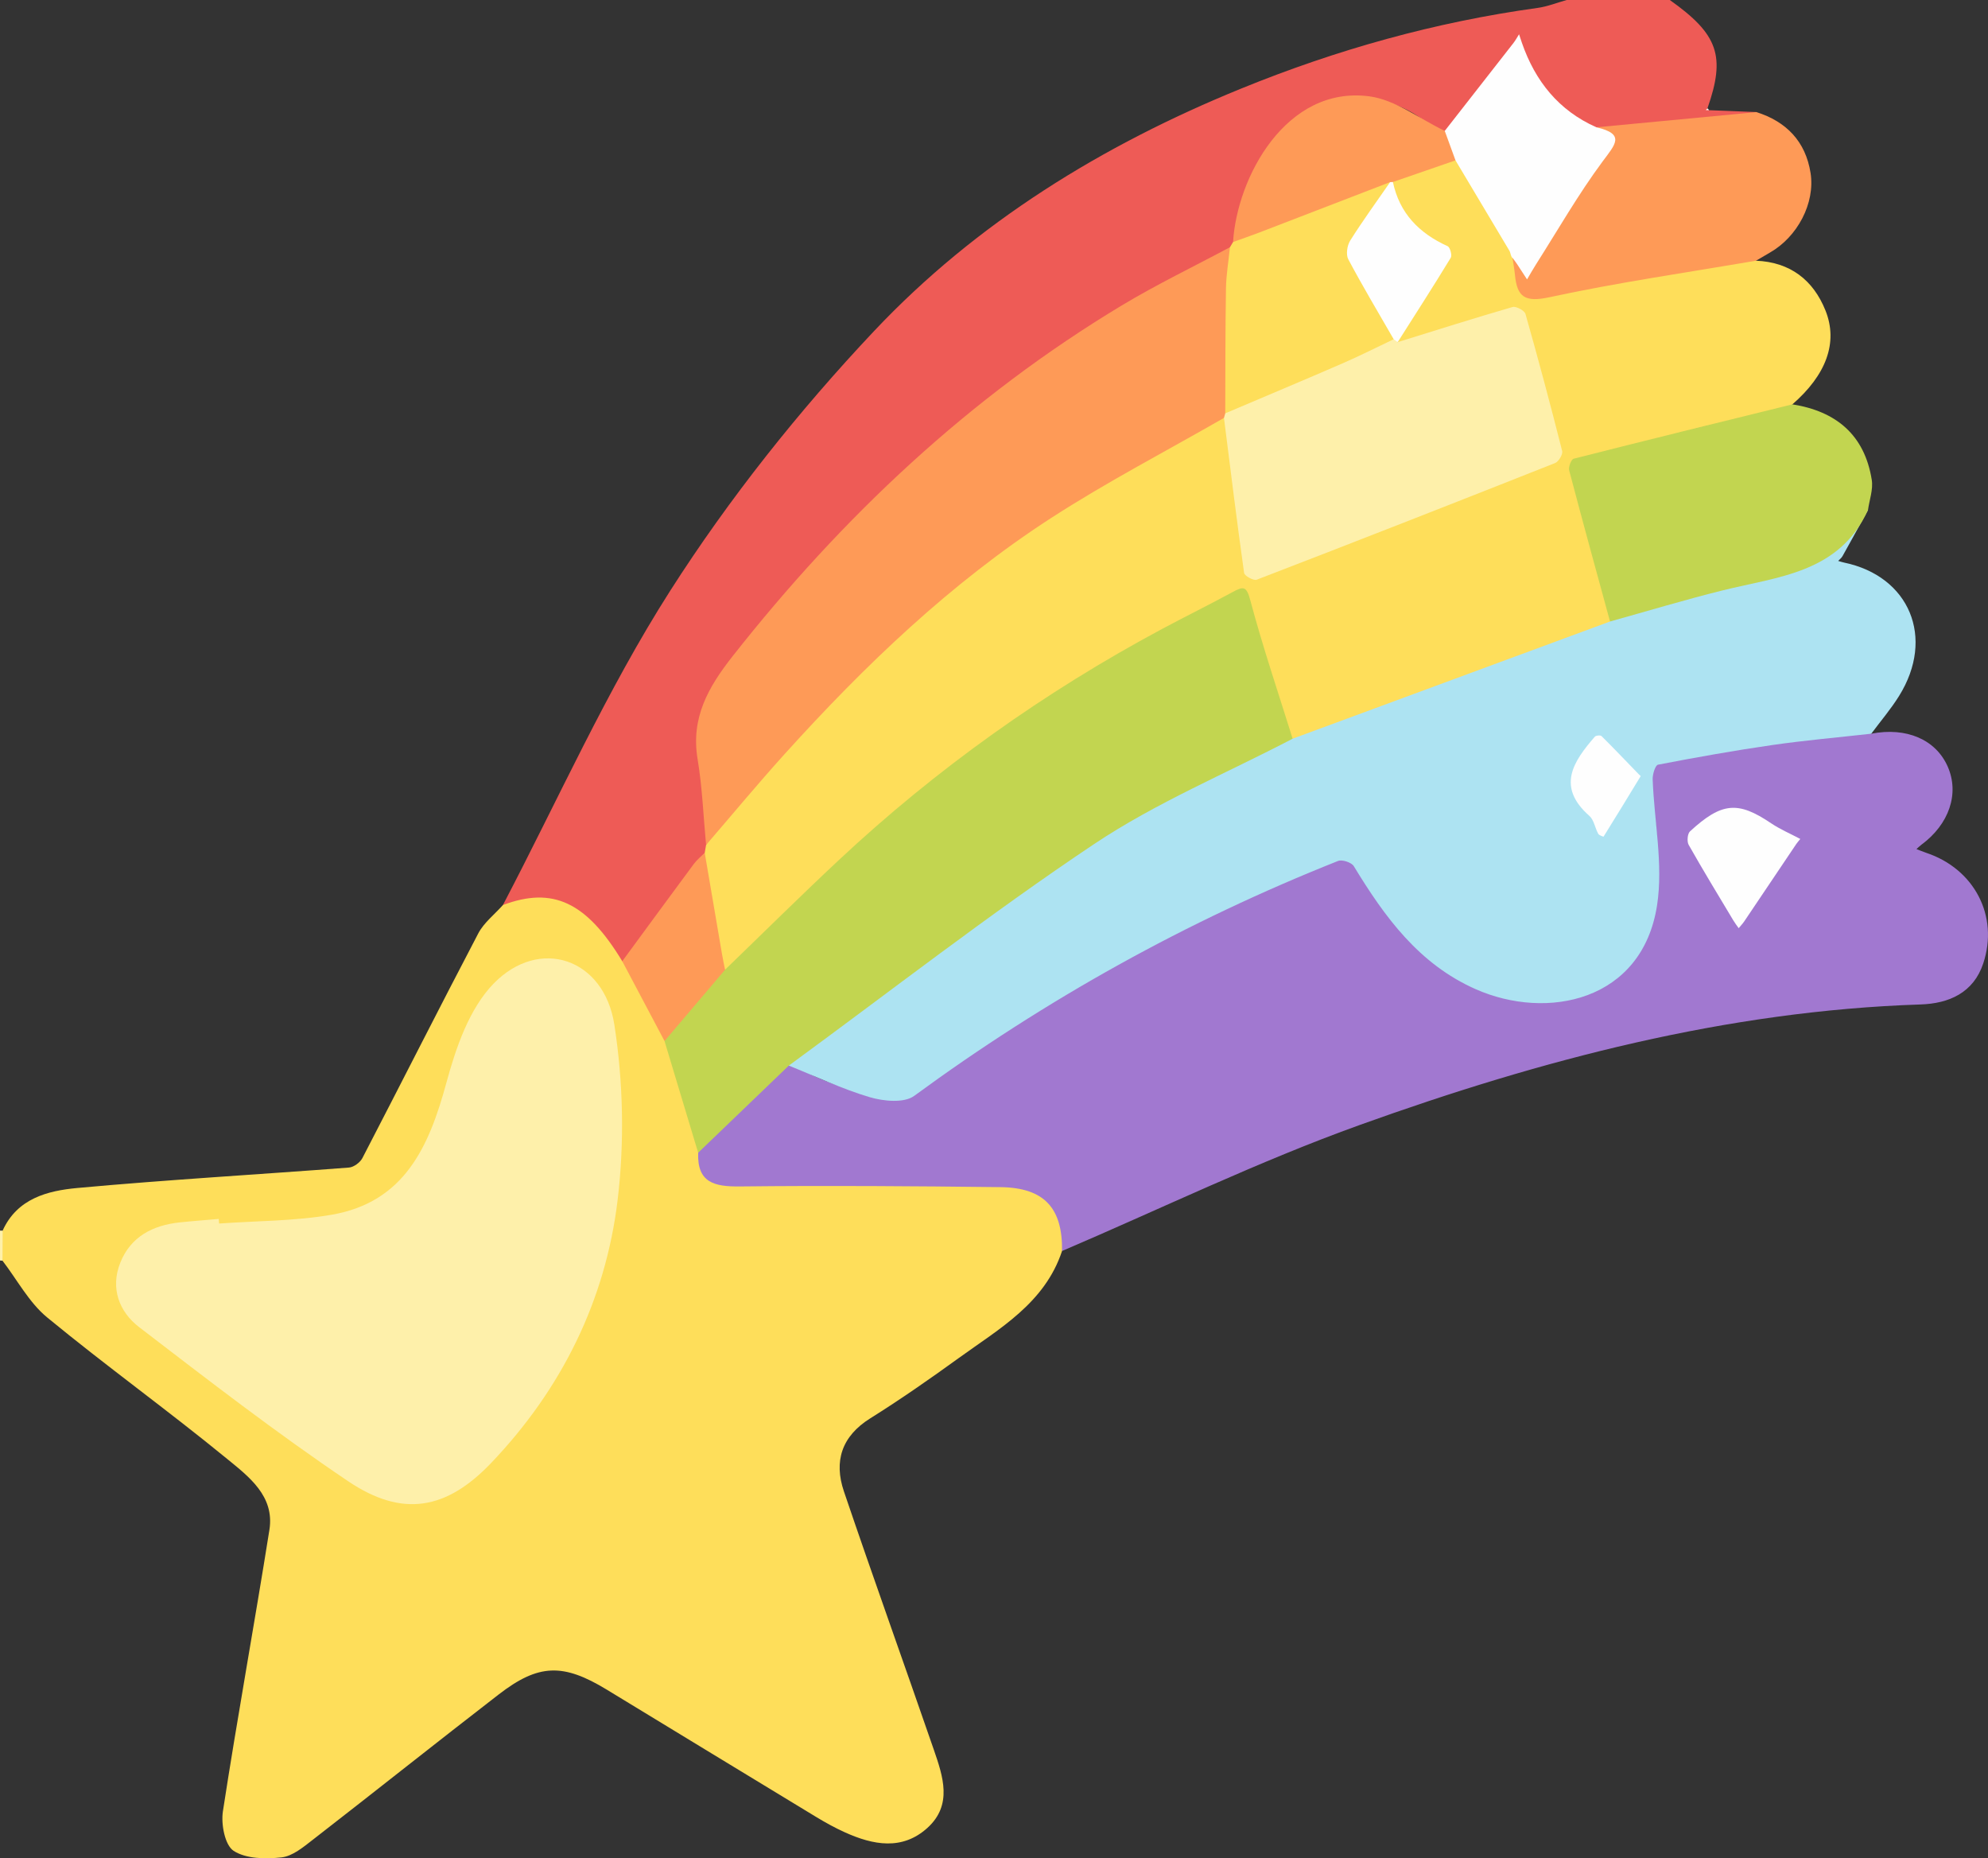 <?xml version="1.0" encoding="UTF-8"?><svg id="_图层_2" xmlns="http://www.w3.org/2000/svg" viewBox="0 0 298.75 279.194"><rect x="0" y="0" width="298.75" height="279.194" fill="#333333" stroke="none"/><g id="_图层_1-2"><g><path d="M75.576,135.975c8.287-15.807,15.578-32.252,25.152-47.236,8.868-13.878,19.316-27.01,30.625-39,15.365-16.29,34.286-27.92,55.132-36.418,14.412-5.875,29.202-10.011,44.592-12.134C232.555,.984,233.979,.405,235.428,0c5.168,0,10.337,0,15.505,0,7.28,5.165,8.411,8.421,5.658,16.276-.077,.103-.116,.154-.116,.154,.128,.022,.249,.064,.363,.125l7.085,.281c-.156,.928-.956,.944-1.574,.932-7.295-.142-14.499,.876-21.72,1.632-1.167,.278-2.112-.279-3.053-.837-4.329-2.564-7.221-6.311-9.035-10.954-.137-.351-.104-.842-.506-.99-.082-.03-.268,.562-.405,.867-1.95,4.346-4.737,8.074-8.281,11.244-.709,.634-1.367,1.364-2.466,1.185-1.661-.667-2.92-1.954-4.434-2.858-5.622-3.353-12.6-2.854-17.69,1.3-4.765,3.889-7.056,9.168-8.486,14.943-.245,.988-.355,2.004-.576,3-.125,.411-.348,.761-.658,1.055-4.578,2.656-9.358,4.947-13.912,7.652-11.182,6.642-21.705,14.191-31.42,22.842-12.261,10.918-23.256,22.994-32.917,36.279-.872,1.2-1.325,2.455-1.357,3.955-.105,4.971,.488,9.89,1.011,14.812,.144,1.357,.245,2.701,.201,4.061-.005,.417-.1,.812-.291,1.182-3.626,4.624-7.049,9.394-10.281,14.305-.656,.998-1.066,2.469-2.782,2.187-1.737-1.621-2.759-3.809-4.516-5.456-3.367-3.155-7.019-4.809-11.641-3.203-.505,.175-1.037,.374-1.556,.003Z" style="fill:#ee5b56;"/><path d="M0,184.891c.134,.012,.267,.01,.4-.008,1.034,1.516,1.055,3.025-.028,4.528-.124-.015-.248-.026-.372-.031v-4.49Z" style="fill:#fef0aa;"/><path d="M.372,189.412c.009-1.509,.018-3.019,.028-4.528,2.19-4.833,6.772-5.988,11.216-6.396,13.588-1.246,27.219-2.024,40.827-3.071,.719-.055,1.673-.761,2.017-1.423,5.831-11.234,11.531-22.536,17.407-33.747,.852-1.626,2.455-2.858,3.711-4.272,7.505-2.822,12.554-.445,17.933,8.441,2.178,1.623,2.952,4.167,4.091,6.436,.942,1.876,1.782,3.806,2.801,5.648,1.94,5.581,3.888,11.159,5.176,16.941,.921,4.046,1.046,4.181,5.274,4.19,12.828,.028,25.657,.023,38.485-.003,2.579-.005,5,.479,7.204,1.818,3.272,1.987,4.44,5.302,3.059,8.509-2.599,7.843-9.402,11.656-15.521,16.08-4.344,3.141-8.75,6.216-13.293,9.056-4.325,2.703-5.498,6.465-3.965,10.984,4.398,12.963,9.034,25.845,13.502,38.784,1.387,4.017,2.855,8.312-.946,11.762-3.786,3.436-8.166,2.591-12.406,.676-1.48-.668-2.914-1.459-4.304-2.301-10.509-6.368-20.999-12.766-31.499-19.148-6.547-3.978-10.234-3.893-16.217,.726-9.35,7.22-18.59,14.583-27.926,21.822-1.434,1.112-3.066,2.485-4.724,2.666-2.395,.261-5.344,.225-7.2-.991-1.309-.858-1.902-3.995-1.605-5.929,2.174-14.124,4.749-28.185,6.99-42.3,.806-5.076-3.122-8.005-6.362-10.659-8.866-7.262-18.191-13.964-27.038-21.248-2.728-2.246-4.503-5.651-6.715-8.525Z" style="fill:#fede5a;"/><path d="M159.6,187.955c.094-6.472-2.695-9.518-9.261-9.595-13.038-.153-26.079-.248-39.117-.104-3.838,.043-6.475-.532-6.304-5.066,.099-.786,.564-1.351,1.102-1.887,3.306-3.298,6.575-6.634,9.926-9.887,.851-.826,1.707-1.806,3.136-1.526,4.396,2.785,9.278,4.121,14.36,4.93,1.594,.254,2.902-.031,4.191-1.002,11.87-8.94,24.508-16.669,37.66-23.546,8.194-4.284,16.634-8.072,25.216-11.525,2.069-.833,2.517-.704,3.684,1.198,2.816,4.589,5.723,9.105,9.743,12.766,5.741,5.228,12.313,8.084,20.257,7.245,6.304-.665,11.741-5.147,13.789-11.456,1.533-4.722,1.262-9.537,.861-14.348-.192-2.297-.754-4.56-1.141-6.84-.364-2.143,.123-2.883,2.237-3.326,8.121-1.704,16.298-3.04,24.587-3.616,2.226-.155,4.439-.73,6.679-.135,5.285-1.027,9.71,.878,11.495,4.948,1.777,4.05,.218,8.657-3.965,11.739-.262,.193-.491,.43-.736,.647,.495,.191,.984,.402,1.487,.57,7.189,2.404,10.924,9.464,8.548,16.612-1.462,4.397-5.124,6.021-9.416,6.163-29.171,.962-57.033,8.316-84.24,18.093-15.229,5.473-29.872,12.579-44.78,18.949Z" style="fill:#a178d0;"/><path d="M281.207,110.234c-4.951,.556-9.92,.989-14.849,1.699-5.756,.829-11.486,1.858-17.197,2.956-.408,.078-.832,1.446-.804,2.198,.232,6.315,1.604,12.785,.664,18.906-2.214,14.428-16.507,17.381-27.266,12.622-8.528-3.773-13.673-10.852-18.312-18.484-.34-.559-1.75-1.024-2.363-.78-22.746,9.03-43.953,20.822-63.706,35.302-1.501,1.101-4.593,.806-6.66,.195-4.163-1.231-8.129-3.127-12.176-4.749-.125-1.152,.777-1.663,1.468-2.271,13.335-11.754,27.85-21.892,43-31.127,10.035-6.117,20.51-11.429,31.239-16.233,15.116-6.736,30.629-12.4,46.432-17.287,.388-.12,.775-.245,1.18-.3,9.478-2.919,19.025-5.586,28.735-7.612,2.267-.473,4.022-1.441,5.304-3.385,.896-1.358,1.911-2.642,2.929-3.915,.493-.616,.895-1.413,1.891-1.339-1.273,2.309-2.539,4.621-3.827,6.921-.155,.277-.432,.485-.652,.725,.291,.082,.578,.182,.873,.243,9.86,2.05,13.718,11.301,8.282,20.033-1.239,1.991-2.781,3.793-4.184,5.682Z" style="fill:#ade3f2;"/><path d="M241.95,93.376c-15.899,5.87-31.799,11.74-47.698,17.61-.906-.541-1.12-1.517-1.44-2.395-2.099-5.754-3.932-11.591-5.405-17.538-.539-2.174-.564-2.211-2.5-1.253-15.768,7.805-30.72,16.898-44.521,27.869-8.635,6.864-16.676,14.376-24.644,21.973-1.762,1.68-3.233,3.676-5.065,5.304-.595,.529-1.243,1.494-2.197,.402-1.412-3.935-1.756-8.068-2.202-12.172-.182-1.673-.687-3.336-.376-5.05,.069-.392,.137-.783,.206-1.175,2.149-3.729,5.082-6.855,7.86-10.086,5.49-6.386,11.36-12.42,17.411-18.272,12.312-11.906,25.982-21.998,40.851-30.479,3.067-1.749,6.186-3.401,9.335-4.995,.874-.442,1.798-1.147,2.751-.093,.716,4.351,.895,8.762,1.487,13.129,.393,2.898,.94,5.764,1.499,8.629,.395,2.023,.675,2.149,2.597,1.235,6.012-2.858,12.141-5.438,18.313-7.932,7.687-3.107,15.519-5.793,23.372-8.427,2.783-.933,2.861-1.118,2.138-3.946-1.447-5.659-3.173-11.242-4.614-16.904-.57-2.241-.904-2.394-3.161-1.776-4.52,1.239-8.944,2.79-13.41,4.202-.705,.223-1.377,.609-2.162,.438-1.155-.965-.262-1.897,.176-2.685,1.909-3.442,3.84-6.887,6.447-9.865,.902-1.031,.757-1.502-.448-2.047-2.867-1.296-5.117-3.318-6.559-6.143-.611-1.198-1.252-2.427-.949-3.869,.297-.667,.868-1.02,1.515-1.232,2.601-.856,5.14-1.94,7.908-2.194,.721,.11,1.238,.547,1.615,1.124,2.701,4.125,5.458,8.219,7.274,12.848,.091,.408,.206,.808,.35,1.202,.067,.207,.11,.417,.138,.632,1.631,6.317,.987,5.322,6.779,3.942,8.319-1.983,16.699-3.617,25.183-4.693,1.373-.174,2.833-.564,4.093,.475,5.113,.21,8.584,2.883,10.43,7.48,1.943,4.839,.083,9.711-4.979,14.106-.515,.772-1.367,.838-2.155,.981-9.716,1.761-19.22,4.364-28.661,7.212-2.27,.685-2.381,.852-1.739,3.195,1.688,6.165,3.377,12.329,5.003,18.511,.231,.879,.811,1.781,.15,2.725Z" style="fill:#fede5a;"/><path d="M241.95,93.376c-2.063-7.567-4.148-15.128-6.141-22.713-.134-.51,.313-1.652,.681-1.745,10.939-2.781,21.903-5.466,32.862-8.167,6.586,1.04,10.858,4.603,11.931,11.349,.23,1.444-.357,3.018-.568,4.532-4.314,9.468-13.519,9.994-21.921,12.088-5.65,1.408-11.232,3.094-16.844,4.656Z" style="fill:#c2d550;"/><path d="M263.901,39.165c-10.367,1.78-20.796,3.275-31.068,5.494-3.658,.79-4.846-.018-5.169-3.339-.084-.867-.247-1.727-.373-2.59,.89-.046,1.07,.72,1.398,1.272,.538,.906,.987,.796,1.43-.05,.724-1.385,1.424-2.781,2.207-4.136,2.587-4.474,5.232-8.899,8.68-12.796,1.542-1.742,1.473-1.804-.523-3.102-.294-.191-.526-.425-.573-.793,7.012-.665,14.024-1.329,21.036-1.994,.993-.094,1.986-.197,2.978-.295,4.537,1.423,7.412,4.428,8.159,9.137,.724,4.565-1.985,9.623-6.098,11.97-.699,.399-1.389,.814-2.083,1.221Z" style="fill:#fe9a57;"/><path d="M183.931,62.79c-8.673,4.985-17.58,9.608-25.968,15.034-15.123,9.783-28.047,22.179-40.085,35.504-4.022,4.452-7.853,9.076-11.771,13.622-.406-4.306-.567-8.652-1.276-12.907-1.036-6.211,1.618-10.823,5.279-15.471,16.48-20.924,35.577-38.908,58.456-52.677,5.269-3.171,10.837-5.846,16.267-8.749,1.066,1.672,.34,3.465,.192,5.15-.568,6.501-.935,12.998-.539,19.522-.058,.397-.196,.749-.556,.972Z" style="fill:#fe9a57;"/><path d="M184.125,62.102c.027-6.247,.005-12.494,.109-18.74,.034-2.075,.39-4.144,.599-6.216,.156-.261,.311-.522,.467-.783,.867-1.063,2.22-1.234,3.355-1.793,5.697-2.806,11.574-5.186,17.566-7.284,.827-.289,1.661-.616,2.545-.188,.72,.852,.211,1.654-.126,2.445-1.028,2.413-2.667,4.397-4.504,6.218-1.837,1.822-1.837,1.775-.438,3.82,2.069,3.024,3.919,6.179,5.48,9.499,.319,.679,.636,1.355,.51,2.14-.139,.964-.902,1.307-1.66,1.598-7.324,2.807-14.587,5.757-21.632,9.22-.72,.354-1.497,.715-2.271,.063Z" style="fill:#fede5a;"/><path d="M239.909,19.126c4.4,1.021,2.816,2.582,.919,5.14-3.65,4.922-6.711,10.283-10.009,15.466-.468,.736-.895,1.497-1.341,2.247-.497-.765-.988-1.534-1.493-2.294-.217-.327-.462-.637-.694-.954,0,0,.006,.043,.006,.043-.278-.289-.271-.696-.429-1.035-2.713-4.548-5.427-9.096-8.14-13.643-.886-.651-1.658-1.41-2.119-2.423-.356-.782-.609-1.576,.504-2.006,3.444-4.403,6.892-8.803,10.328-13.212,.316-.406,.56-.868,.837-1.305,.144,.431,.283,.863,.432,1.292,2,5.759,5.528,10.169,11.2,12.686Z" style="fill:#fefefe;"/><path d="M217.113,19.666c.538,1.476,1.076,2.953,1.614,4.429-3.135,1.083-6.271,2.165-9.406,3.248-.13,.205-.27,.222-.42,.021-6.54,2.521-13.079,5.046-19.622,7.558-1.317,.506-2.653,.961-3.979,1.44,.588-9.72,7.968-23.531,20.478-21.889,3.938,.517,7.566,3.395,11.336,5.193Z" style="fill:#fe9a57;"/><path d="M105.902,128.125c.863,5.065,1.724,10.13,2.593,15.194,.137,.796,.308,1.586,.464,2.378,.29,.789-.263,1.308-.674,1.795-2.269,2.689-4.568,5.352-6.901,7.986-.401,.453-.853,.884-1.52,.933-2.118-3.998-4.236-7.996-6.353-11.994,3.579-4.872,7.148-9.751,10.749-14.606,.463-.625,1.091-1.127,1.643-1.685Z" style="fill:#fe9a57;"/><path d="M256.838,16.556c-.166-.006-.333-.012-.499-.019,.084-.087,.168-.174,.252-.261,.092,.085,.175,.178,.248,.28Z" style="fill:#fefefe;"/><path d="M32.93,183.828c5.646-.409,11.372-.359,16.922-1.323,10.921-1.897,14.618-10.206,17.227-19.821,1.432-5.279,3.449-11.159,7.105-14.911,6.892-7.072,16.593-3.792,18.139,6.182,1.336,8.617,1.534,17.681,.491,26.337-1.82,15.107-8.422,28.416-18.999,39.503-6.731,7.055-13.348,8.234-21.477,2.763-10.783-7.257-21.089-15.24-31.415-23.152-3.016-2.311-4.375-5.853-2.85-9.687,1.561-3.922,4.885-5.634,8.936-6.062,1.951-.206,3.908-.349,5.862-.52l.058,.691Z" style="fill:#fef0aa;"/><path d="M99.863,156.411c3.032-3.571,6.063-7.143,9.095-10.714,5.704-5.506,11.334-11.091,17.126-16.502,14.645-13.684,30.847-25.213,48.512-34.679,3.531-1.892,7.131-3.657,10.651-5.57,1.614-.877,2.073-.906,2.649,1.256,1.865,6.996,4.201,13.866,6.356,20.785-9.98,5.211-20.51,9.601-29.819,15.818-15.704,10.488-30.635,22.134-45.893,33.294-4.542,4.364-9.081,8.728-13.621,13.092-1.685-5.593-3.371-11.186-5.056-16.779Z" style="fill:#c2d550;"/><path d="M270.542,126.047c-.269,.336-.451,.533-.599,.753-2.603,3.867-5.199,7.739-7.806,11.603-.251,.373-.568,.702-.854,1.051-.266-.383-.555-.752-.794-1.152-2.262-3.778-4.556-7.539-6.723-11.37-.283-.501-.183-1.673,.204-2.029,4.77-4.391,7.215-4.564,12.173-1.221,1.353,.912,2.883,1.561,4.399,2.366Z" style="fill:#fefefe;"/><path d="M246.564,116.596c-1.917,3.149-3.734,6.139-5.588,9.105-.015,.023-.673-.198-.801-.432-.483-.883-.64-2.082-1.333-2.692-4.97-4.375-2.427-8.152,.821-11.891,.168-.193,.847-.254,1.009-.094,1.898,1.883,3.741,3.821,5.601,5.741,.163,.168,.349,.315,.291,.263Z" style="fill:#fefefe;"/><path d="M184.125,62.102c5.878-2.498,11.769-4.964,17.627-7.508,2.598-1.128,5.127-2.412,7.688-3.625,.337-.043,.497,.158,.599,.436,5.747-1.782,11.483-3.606,17.262-5.278,.527-.153,1.795,.527,1.941,1.042,1.941,6.836,3.775,13.704,5.515,20.594,.126,.5-.532,1.595-1.065,1.807-14.921,5.914-29.869,11.765-44.847,17.531-.457,.176-1.823-.576-1.885-1.02-1.091-7.752-2.044-15.523-3.027-23.291,.064-.23,.129-.459,.194-.689Z" style="fill:#fef0aa;"/><path d="M210.039,51.405c-.2-.145-.4-.291-.6-.436-2.297-3.992-4.665-7.946-6.824-12.012-.376-.707-.174-2.079,.288-2.812,1.889-2.997,3.981-5.866,5.998-8.781,.14-.007,.28-.014,.42-.021,.991,4.712,3.953,7.706,8.226,9.647,.365,.166,.695,1.363,.47,1.733-2.596,4.266-5.302,8.466-7.979,12.683Z" style="fill:#fefefe;"/><path d="M226.868,37.739c.143,.345,.286,.69,.429,1.035-.143-.345-.286-.69-.429-1.035Z" style="fill:#fe9a57;"/></g></g></svg>